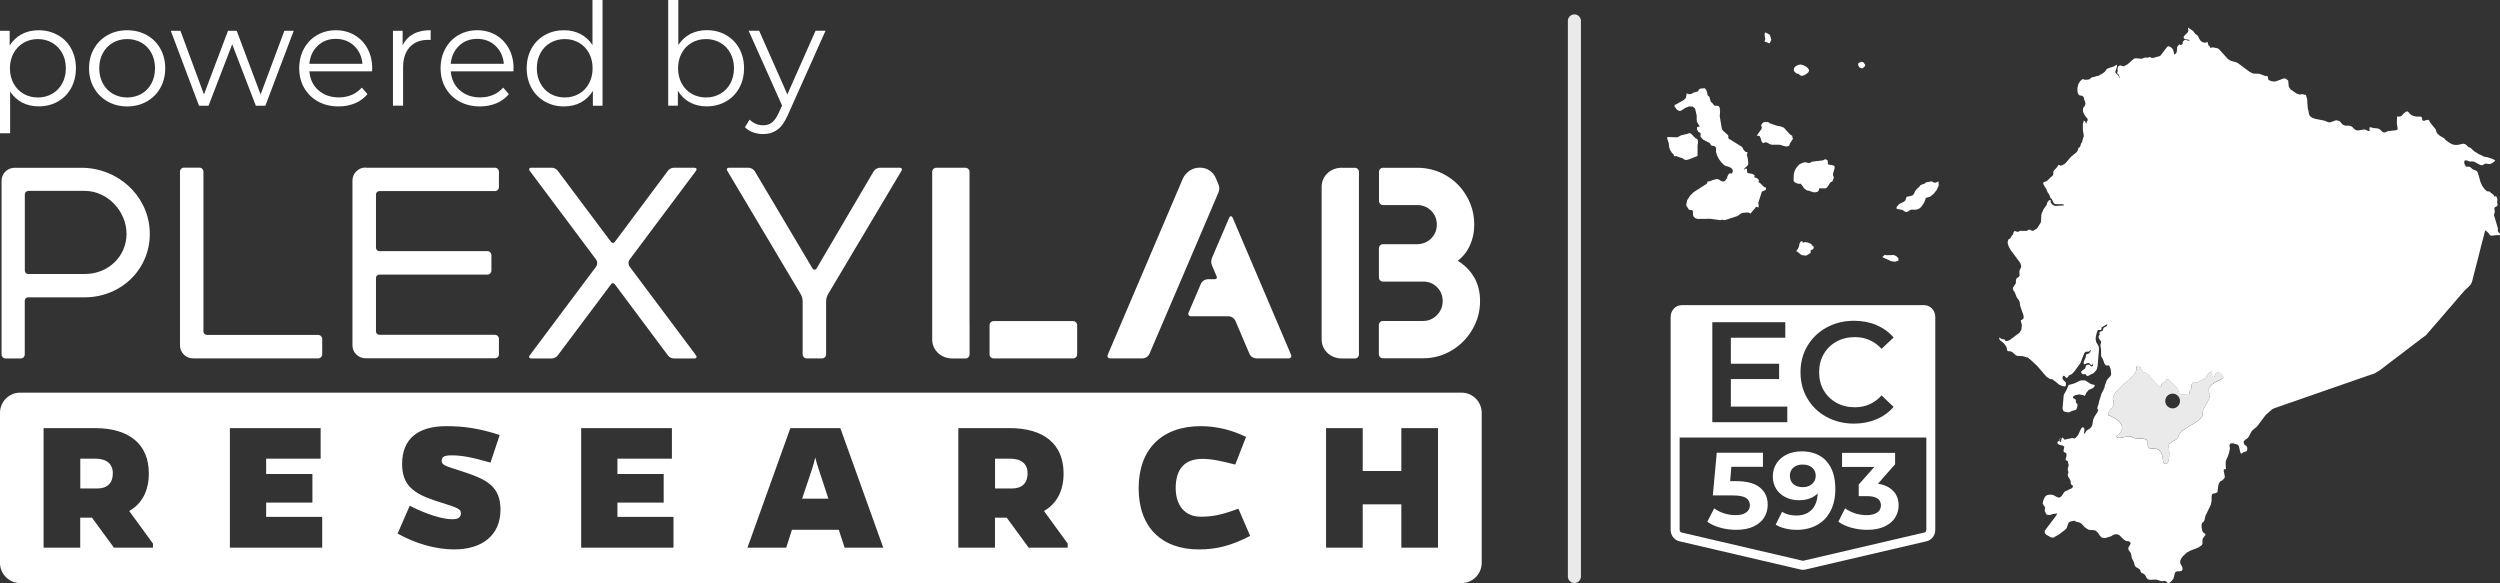 <?xml version="1.0" encoding="UTF-8"?>
<svg id="b" data-name="Capa 2" xmlns="http://www.w3.org/2000/svg" viewBox="0 0 382.67 89.24">
  <rect x="0" y="0" width="382.67" height="89.24" fill="#333333" stroke="none"/>
  <defs>
    <style>
      .d {
        fill: #fff;
      }

      .d, .e {
        stroke-width: 0px;
      }

      .e {
        fill: #eaeaea;
      }

      .f {
        fill: none;
        stroke: #eaeaea;
        stroke-linecap: round;
        stroke-miterlimit: 10;
        stroke-width: 2px;
      }
    </style>
  </defs>
  <g id="c" data-name="Capa 2">
    <g>
      <line class="f" x1="240.99" y1="88.24" x2="240.99" y2="3.2"/>
      <g>
        <g>
          <path class="d" d="m275.98,87.22c-.12,0-.25-.01-.36-.04l-18.57-4.33c-.78-.18-1.33-.91-1.33-1.76v-32.58c0-.99.76-1.8,1.69-1.8h37.13c.93,0,1.69.81,1.69,1.8v32.58c0,.85-.55,1.58-1.33,1.76l-18.56,4.33c-.12.03-.24.04-.36.04Zm-18.57-39.14c-.17,0-.31.19-.31.42v32.58c0,.2.11.38.26.42l18.57,4.33s.07,0,.1,0l18.57-4.33c.15-.03.26-.21.26-.42v-32.58c0-.23-.14-.42-.31-.42h-37.13Z"/>
          <g>
            <path class="d" d="m269.41,74.64c.78.65,1.17,1.52,1.17,2.62,0,.71-.18,1.35-.53,1.93-.35.58-.89,1.04-1.62,1.39-.72.35-1.62.52-2.68.52-.82,0-1.62-.11-2.41-.32-.79-.22-1.46-.52-2.01-.92l1.06-2.05c.44.33.95.59,1.52.77.57.18,1.17.27,1.77.27.67,0,1.2-.13,1.59-.4.39-.27.58-.64.58-1.11s-.2-.87-.6-1.13c-.4-.25-1.1-.38-2.1-.38h-2.97l.6-6.53h7.07v2.15h-4.84l-.18,2.2h.94c1.63,0,2.84.33,3.62.98Z"/>
            <path class="d" d="m279.55,70.58c.92.99,1.38,2.41,1.38,4.27,0,1.31-.25,2.44-.74,3.38-.49.94-1.18,1.65-2.08,2.14-.89.49-1.93.73-3.1.73-.62,0-1.21-.07-1.77-.21-.56-.14-1.04-.33-1.44-.59l.99-1.97c.56.39,1.29.58,2.17.58.98,0,1.76-.29,2.34-.87.57-.58.88-1.42.93-2.51-.7.7-1.66,1.04-2.88,1.04-.74,0-1.41-.15-2.02-.45-.61-.3-1.09-.72-1.44-1.27-.35-.55-.53-1.18-.53-1.9,0-.77.19-1.45.58-2.04.39-.59.91-1.04,1.58-1.35.67-.31,1.41-.47,2.23-.47,1.62,0,2.89.49,3.81,1.48Zm-2.18,3.5c.37-.33.56-.74.56-1.25s-.18-.92-.54-1.24c-.36-.32-.85-.48-1.48-.48-.57,0-1.04.15-1.4.46-.36.31-.54.73-.54,1.26s.18.95.54,1.27c.36.31.84.47,1.43.47s1.06-.16,1.43-.49Z"/>
            <path class="d" d="m289.81,75.16c.54.59.81,1.32.81,2.2,0,.67-.18,1.3-.53,1.86-.35.57-.89,1.02-1.62,1.37-.72.34-1.61.51-2.66.51-.82,0-1.62-.11-2.41-.32-.79-.22-1.46-.52-2.01-.92l1.04-2.05c.44.33.95.59,1.53.77.58.18,1.17.27,1.78.27.67,0,1.2-.13,1.59-.39.39-.26.58-.63.58-1.1,0-.95-.72-1.42-2.17-1.42h-1.23v-1.77l2.39-2.7h-4.94v-2.15h8.12v1.74l-2.62,2.98c1.02.17,1.79.54,2.34,1.13Z"/>
          </g>
          <path class="d" d="m256.41,47.4v19.57h39.14v-19.57h-39.14Zm17.17,17.22h-11.48v-15.3h11.17v2.38h-8.33v3.98h7.39v2.34h-7.39v4.22h8.64v2.38Zm5.57-4.88c.47.82,1.11,1.45,1.95,1.91.83.46,1.77.69,2.82.69,1.62,0,2.98-.6,4.09-1.81l1.84,1.75c-.71.83-1.59,1.46-2.63,1.9-1.04.44-2.19.66-3.44.66-1.54,0-2.94-.34-4.19-1.02-1.25-.68-2.22-1.61-2.93-2.81-.71-1.19-1.06-2.54-1.06-4.04s.36-2.85,1.07-4.04c.71-1.19,1.69-2.13,2.94-2.81,1.25-.68,2.64-1.02,4.19-1.02,1.25,0,2.4.22,3.43.66s1.91,1.07,2.62,1.9l-1.84,1.73c-1.11-1.19-2.47-1.79-4.09-1.79-1.05,0-1.99.23-2.82.69-.83.46-1.48,1.1-1.95,1.91-.47.82-.7,1.74-.7,2.78s.23,1.96.7,2.78Z"/>
        </g>
        <g>
          <polygon class="d" points="274.32 20.9 274.37 20.88 274.44 20.86 273.95 20.54 273.05 19.54 272.5 19.33 272.08 19.27 270.9 18.87 270.57 18.63 270.5 18.72 270.44 18.73 270.32 18.63 269.99 18.7 269.71 18.92 269.57 19.21 269.68 19.51 269.63 19.74 268.9 20.75 269.34 20.82 269.51 21.18 269.63 21.62 269.86 21.92 270.24 21.76 270.57 21.86 270.87 22.05 271.21 22.15 272.41 22.15 273.15 22.37 273.54 22.43 273.85 22.32 273.97 21.97 274.34 21.42 274.46 21.11 274.23 20.97 274.32 20.9"/>
          <polygon class="d" points="270.24 28.67 270.14 28.67 269.99 28.59 269.38 27.99 269.15 27.89 269.26 27.66 269.15 27.46 268.99 27.31 268.79 27.21 268.55 27.18 268.57 26.81 268.22 26.62 267.49 26.48 267.41 26.22 267.4 25.91 267.29 25.76 266.9 26.01 267.05 25.74 267.51 25.34 267.61 25.02 267.54 24.31 267.38 23.66 267.4 23.61 267.45 23.52 267.49 23.42 267.49 23.32 267.21 23.25 267.14 23.21 266.92 22.97 266.82 22.83 266.77 22.68 266.65 22.49 264.89 21.39 264.84 21.34 264.71 21.31 264.6 21.22 264.55 21.03 264.55 20.84 264.53 20.74 264.47 20.66 263.75 20.01 263.56 19.71 263.24 17.81 263.29 17.02 263.25 16.6 263.14 16.29 263.02 16.23 262.85 16.19 262.48 16.18 262.36 16.11 262.11 15.78 262.01 15.71 261.85 15.54 261.65 14.81 261.42 14.64 261.36 14.48 261.3 14.12 261.16 13.73 260.89 13.48 260.71 13.54 260.39 13.53 260.19 13.6 260.06 13.71 259.95 13.88 259.84 14.02 259.27 14.16 258.95 14.34 258.6 14.43 258.18 14.3 258.06 14.98 257.73 15.31 256.57 15.96 256.43 16.01 256.34 16.08 256.3 16.23 256.36 16.36 256.7 16.81 257.05 16.99 257.35 16.93 257.95 16.52 258.54 16.29 259.08 16.31 259.45 16.6 259.59 17.16 259.62 17.33 259.69 17.6 259.71 17.76 259.71 18.34 259.75 18.63 259.88 18.9 260.19 19.33 259.77 19.46 259.75 19.8 259.96 20.18 260.31 20.39 260.29 20.92 260.68 21.36 261.73 21.92 261.88 22.19 261.95 22.26 262.06 22.31 262.28 22.33 262.42 22.37 262.63 22.54 262.68 22.71 262.66 23.21 262.81 23.77 263.14 24.39 263.55 24.93 263.95 25.31 264.16 25.39 264.66 25.55 264.89 25.65 265.11 25.84 265.24 26.06 265.23 26.31 265.03 26.6 264.77 26.5 264.53 26.76 264.37 27.12 264.37 27.31 264.28 27.35 264.11 27.61 264.02 27.71 263.85 27.78 263.66 27.77 263.36 27.66 263.27 27.61 263.2 27.54 263.09 27.47 262.9 27.42 262.7 27.42 262.1 27.58 261.67 27.76 261.39 27.78 261.33 27.86 261.33 27.99 261.25 28.12 259.24 29.42 258.72 29.92 258.25 30.65 258.09 31.42 258.52 32.09 258.71 32.15 258.91 32.15 259.07 32.2 259.13 32.39 259.14 32.79 259.17 32.98 259.24 33.16 259.49 33.4 259.86 33.51 261.79 33.49 263.34 33.7 263.61 33.63 263.99 33.71 265.96 33.06 266.51 32.67 266.84 32.57 267.39 32.53 267.67 32.55 267.97 32.69 268.16 32.42 268.6 31.93 268.79 31.64 269.17 31.76 269.2 31.44 269.14 31.03 269.68 29.34 269.83 29.27 270.23 29.09 270.32 28.99 270.31 28.74 270.24 28.67"/>
          <polygon class="d" points="277.5 37.65 277.42 37.6 277.39 37.55 277.22 37.34 276.8 37.15 276.33 37.05 275.98 37.15 275.83 36.9 275.62 36.99 275.46 37.27 275.34 37.78 275.23 38.03 275.08 38.26 274.93 38.43 275.28 38.64 275.52 38.86 275.76 39.04 276.39 39.13 276.5 39.11 277.07 38.77 277.16 38.66 277.18 38.58 277.15 38.38 277.16 38.3 277.24 38.26 277.47 38.19 277.52 38.13 277.54 38.08 277.58 38.03 277.62 37.96 277.63 37.85 277.59 37.72 277.5 37.65"/>
          <polygon class="d" points="258.48 24.41 259.67 23.94 259.84 23.85 259.84 22.37 259.91 21.74 259.86 21.37 259.65 21.21 259.49 21.12 258.9 20.52 258.7 20.39 258.58 20.37 258.18 20.52 257.38 20.69 256.74 21.02 255.23 20.97 255.19 21.19 255.41 21.84 255.52 22.63 255.66 23 255.89 23.36 256.18 23.66 256.23 23.73 256.21 23.8 256.22 23.85 256.3 23.91 256.38 23.92 256.57 23.89 256.64 23.91 257.16 24.11 257.48 24.19 257.84 24.43 258.01 24.48 258.18 24.48 258.48 24.41"/>
          <polygon class="d" points="270.86 6.65 271.13 6.11 270.91 5.33 270.21 4.95 270.09 5.25 270.21 5.98 270.09 6.35 270.86 6.65"/>
          <polygon class="d" points="274.77 11.06 274.94 11.21 275.1 11.27 275.32 11.31 275.55 11.54 275.76 11.61 276.11 11.54 276.5 11.32 276.81 11.05 276.92 10.8 276.76 10.45 276.43 10.18 276.02 9.98 275.62 9.87 275.26 9.94 274.88 10.12 274.61 10.41 274.57 10.8 274.63 10.9 274.77 11.06"/>
          <polygon class="d" points="290.22 39.17 289.76 39.01 289.55 39.05 288.75 39.06 288.48 39.01 288.12 39.36 289.51 39.99 290.08 40.06 290.6 39.9 290.57 39.52 290.22 39.17"/>
          <polygon class="d" points="296.5 27.87 296.28 27.95 296.05 27.97 295.84 27.83 295.64 27.75 295.1 27.88 294.84 27.89 294.65 28.08 294.04 28.3 293.9 28.42 293.81 28.56 293.35 28.98 293.19 29.18 292.93 29.72 292.73 29.92 292.02 30.1 291.84 30.11 291.65 30.69 291.42 30.88 290.75 31.2 290.6 31.34 290.39 31.59 290.28 31.78 290.31 31.94 290.45 32.01 291.07 32.09 291.24 32.17 291.6 32.4 291.78 32.46 292.01 32.4 292.37 32.15 292.55 32.09 293.14 32.1 293.4 32.07 293.66 31.99 293.92 31.82 294.15 31.58 294.49 31.06 294.71 30.55 294.73 30.4 294.82 30.28 295.43 30.11 295.94 29.71 296.44 29.09 296.76 28.4 296.72 27.76 296.5 27.87"/>
          <polygon class="d" points="280.44 25.29 280.11 25.22 279.93 25.2 279.79 25.13 279.79 24.97 279.79 24.78 279.76 24.61 279.69 24.53 279.59 24.45 279.49 24.4 279.4 24.36 279.02 24.55 277.39 24.74 277.28 24.78 277.09 24.91 276.92 24.96 276.8 24.94 276.4 24.85 276.22 24.84 276.01 24.89 275.55 25.09 275.39 25.2 275.11 25.49 274.86 25.84 274.67 26.26 274.57 26.71 274.54 27.54 274.57 27.76 274.76 27.93 275.06 28.07 275.37 28.14 275.62 28.12 275.78 28.29 276.15 28.82 276.27 28.94 276.37 28.97 276.45 29.06 276.57 29.14 276.93 29.21 277.52 29.42 277.84 29.44 278.14 29.38 278.37 29.22 278.46 28.87 278.54 28.82 279.39 28.84 279.47 28.81 279.63 28.71 279.84 28.45 280.02 28.14 280.23 27.87 280.51 27.76 280.51 27.67 280.66 27.3 280.7 27.25 280.67 27.05 280.58 26.81 280.57 26.6 280.79 25.88 280.83 25.48 280.64 25.31 280.44 25.29"/>
          <polygon class="d" points="284.89 9.45 284.43 9.69 284.43 9.99 284.62 10.32 285.03 10.48 285.39 10.22 285.52 9.95 285.24 9.55 284.89 9.45"/>
        </g>
        <path class="e" d="m339.74,57c-.37-.16-.72.27-.74.61-.18.24-.46-.12-.44-.33.29-1.01-.92.12-.9.53-.58.18-1.09.84-1.7.73-.58-.08-.5.51-.48.87-.67.67-.12.98-.49.9-.43-.04-1.17.24-1.44-.21-.11-.8-1-1.29-1.47-1.9-.55-.4-.4.04-.74.28-.68.17-.26.45-.65.68-.99-.34-1.52-2.13-2.59-2.18-.35-.46-.4-1.07-1.16-.96.9,1.49-3.91,3.52-3.49,5.23.49,1.1-.76,1.34-.77,2.26,1.51.54,3.23,1.88,1.3,3.2.02.79,1.7-.17,2.26.11.72.62,2.08-.09,2.5.75-.16,2.49,2.12-.6,2.38,3.15.99,1.26,1.08-1.77.8-2.27-.18-.96,1.67-.96,1.53-1.78.76-1.34,2.88-1.75,3.72-3.06-.32-1.36,1.83-2.67.83-3.79.3-1.83,3.66-1.57,1.75-2.84Zm-7.18,5.51c-.63,0-1.13-.51-1.13-1.13s.51-1.13,1.13-1.13,1.13.51,1.13,1.13-.51,1.13-1.13,1.13Z"/>
        <g>
          <polygon class="d" points="317.68 60.48 318 60.41 318.25 60.38 318.84 60.47 319 60.54 319.05 60.59 319.09 60.59 319.2 60.47 319.3 60.27 319.38 60.07 319.43 60 319.62 59.82 319.66 59.71 320.32 59.42 320.47 59.3 320.54 59.21 320.59 59.13 320.63 59.04 320.66 58.93 320.08 58.8 319.17 58.23 318.57 58.22 318.29 58.31 317.56 58.67 316.75 58.9 316.57 59.04 316.38 59.57 315.93 60.38 315.88 60.58 315.71 62.53 315.84 62.91 316.02 63.01 316.34 63.09 316.66 63.11 316.88 63.05 317.15 62.89 317.66 62.77 317.84 62.64 317.91 62.44 317.99 62.14 318 61.86 317.88 61.74 317.78 61.67 317.75 61.51 317.76 61.33 317.74 61.2 317.65 61.12 317.36 60.95 317.29 60.84 317.39 60.63 317.68 60.48"/>
          <path class="d" d="m382.58,35.67l-.13-.11-.1-.15-.02-.12.02-.23v-.11l-.59-1.99v-.17l.09-.23.02-.14v-.13s-.06-.24-.06-.24v-.14s.04-.15.04-.15l.15-.1.16-.08.11-.12.03-.12v-.1s-.05-.1-.05-.1l-.02-.11.04-.52-.05-.24-.14-.23-.06-.02-.12.06h-.06s-.06-.07-.06-.07l-.06-.15-.06-.06-.52-.39-.05-.08-.08-.04-.16.02-.14-.03-.15-.1-.24-.22-.38-.52-.25-.56-.42-1.49-.15-.19-.22-.13-.28-.1-.16-.08-.28-.26-.16-.1-.13-.02-.28.02-.12-.02-.12-.14-.13-.26-.06-.29.07-.23.2-.06.24.06.24.1.2.04.24-.02h.18l.18.05.93.5.35.03.35-.23.11-.02.45.06h.21s.18-.06.18-.06l.17-.09.3-.21.16-.2-.25-.14-.84-.31-.74-.14-.26-.19-.32-.11-.77-.47-.62-.56-.23-.08-.14-.08-.17-.19-.21-.18-.27-.09-.25.03-.57.13-.31.03-.3-.02-.25-.06-.22-.09-.37-.21-.53-.39-.11-.19-.8-.49-.33-.3-.14-.22-.05-.25-.07-.17-.89-1.12-.06-.15-.13-.19-.3.03-.34.11h-.24s-.07-.09-.07-.09l-.07-.35-.08-.14-.11-.05h-.15s-.29,0-.29,0l-.33-.02-.28-.06-.27-.11-.26-.17-.36-.39-.14-.05-.15.04-.24.18-.07.04-.07.06-.33.39-.13.04-.14.03-.29.02-.12-.02v.08l-.03.99.14.88-.24.15-1.31.15-.34.18-.19.02-.25-.09-.35-.33-.21-.14-.19-.06-.64-.06-.46-.13-.16.06.03.52h-.2s-.47-.21-.47-.21l-.16-.02-.92.14h-.2s-.19-.07-.19-.07l-.23-.17-.28-.29-.14-.09-.22-.08-.17-.02h-.53s-.39-.15-.39-.15l-.51-.56-.46-.12-.23.05-.67.25-.29.02-.21-.07-.19-.09-.25-.1-1.41-.28-.47-.17-.36-.27-.14-.33-.06-.4-.12-.44-.09-1.39-.18-.64-.55-.14-.45.06-.48-.18-.87-.6-.28-.42-.09-.94-.39-.31h-.33l-1.06.39-.26.06h-.27l-.29-.06-.31-.12-.14-.12-.03-.14v-.15s-.04-.13-.04-.13l-.13-.14h-.06s-.07.02-.07.02h-.14l-.9-.34-.94-.03-.56-.27-1.73-1.3-.27-.14-.79-.22-.26-.12-.31-.23-1.25-1.38-.24-.19-.73-.16-.2.02-.18.11-.08-.21-.27-.29-.05-.14-.02-.26-.13-.03-.19.06-.21.03-.31-.1-.26-.2-.2-.27-.13-.29-.13-.22-.4-.31-.28-.39-.77-.53-.03.14.05.19v.19s-.07.18-.07.18l-.49.49-.12.15-.05.17.1.18.21.09.28.03.23.05.1.2-.56-.19-.23.03-.22.24-.05.14v.11s0,.09,0,.09l-.12.11-.14.07h-.11l-.08-.05-.04-.11-.14.2-.12.12-.08.16-.05.58-.05.24-.14.19-.25.14-.03-.37-.09-.32-.16-.27-.26-.22-.32-.11-.19.11-1.01,1.32-.24.13-.34.07-.38.13-.38.05-.31-.16-.16.07-.17.03h-.36s-.13.02-.13.02l-.3.12-.11.03-.93-.07-.29.07-.9.82-.63.35-.57-.16-.24.14-.11.19-.03.25.02.33-.02.07-.06.12v.08l.05.09.18.14.22.6-.1-.11-.18-.36-.15-.14-.14-.1-.11-.12-.06-.19.27-.82v-.12s-.08-.14-.08-.14l-.35.24-.79.26-.32.14-.09.1-.17.25-.09.1-.41.31-.09.06-.17.04-.25.19-.42.07-.33.13-.19.02-.18.06-.26.24-.2.06-.43.04-.19-.02-.23-.11-.39.31-.29.47-.14.56v.57l.05.2.07.2.12.16.17.06.24.03.19.1.12.16.09.38.1.23.07.27-.03.27-.11.21-.12.13-.09.15-.04.29.04.27.09.26.32.52.18.18.08.11.03.17-.03.11-.14.26v.17h-.11l-.06-.2-.05-.09-.07-.07-.14-.07-.03.05v.12l-.12.35.02,1,.1.56.03.32-.23.69v.15s-.07.1-.07.1l-.06.08-.05.08-.11.39-.07.14-.08.08-.09.02-.06.06-.03.16-.1.27-.22.28-.82.67-.78.92-.2.16-.3.18-.32.07-.26-.14-.31.46-.39.4-.07.11-.04.14v.29s-.05.18-.05.18l-.09.12-.25.2-.43.44-.26.2-.26.08-.22.12.05.28.44.73.21.49.23.33.12.31.02.12.04.06.25.25.21.48.16.18.31.07h.95s.19.09.19.09v.09l-1.14.08-.34-.03-.21-.1-.16-.16-.16-.25-.03-.14.03-.11-.02-.08-.16-.03-.11.06-.12.13-.1.14-.04.09-.06.28-.48.68-.32.72-.04.22-.04.88-.05.26-.53.84-.15.15-.14.04-.26.19-.15.04-.15-.03-.2-.13-.14-.03-.14.02-.09.06-.07.06-.07.04-.16.02-.88-.02-.13.02-.14.12-.14.02-.16-.03-.12-.06-.11-.04-.15.06-.07.12-.09.34-.06.07-.07.07-.11.14-.1.17-.04.12-.06.05-.23.13-.07.06-.09.48.17.57.29.53,1.48,1.98.15.48-.03.19-.18.36-.06.18-.02.18.03.37v.18s-.12.18-.12.18l-.12.1-.12.07-.11.1-.06.14-.03.17v.38s-.06.12-.06.12l-.35.52-.05.14.02.19.06.17.19.23.3.77.16.25.12.14.12.21.08.24.08.56.49,1.4.03.33-.07.23-.28.15-.1.09.02.12.04.1.11.48-.07.69-.29.47-1.47,1.1-.31.14-.29.05-.07-.04-.14-.19-.06-.05h-.16s-.34-.09-.34-.09l-.04-.03-.03-.06-.05-.05-.11-.03-.05.05.03.13.06.14.06.09.49.39.18.19.22.31.11.2.08.45.1.12.16.02h.21l.29.11.56.49.25.11.78.04.36.08.35.15v-.09l.45.35,1.1,1.02,1.41,1.64.51.32.12.04.24.03.08.02.08.06.17.17.19.11.56.48.56.22.31.04.13-.12.02-.28v-.15s-.06-.11-.06-.11l-.36-.37-.05-.03-.05-.27.05-.22.13-.1.19.09.06.09.05.08.07.06h.13l.12-.07.1-.12.1-.18.43-.19.41-.44.91-1.26.57-1.47.12-.16.15-.11h.12s.27,0,.27,0l.11-.04.14-.14.07-.04.12-.03-.27.43-.09.1-.15.06-.15.02-.12.07-.05.16-.05.32-.25.56-.06.29.07.19.19-.06.27-.13.29-.03.31.3.18.06.06-.28.08.14v.13s-.05.11-.05.11l-.13.08-.14-.02-.1-.1-.08-.11-.08-.05-.36.04-.14.12-.05.19-.12.27-.4.27-.18.21.07.22.17.13.1.03.28-.03.11.03.08.18.13.07.19-.03.46-.27.21-.06.13-.09.37-.4.09-.14.14-.53.21-2.57-.03-.4-.4-.7-.08-.38.02-.39.11-.52.11-.32.02-.11.1-.11.44-.03.09-.04v-.23s.04-.12.04-.12l.09-.06.78-.44-.09.29-.22.14-.22.1-.09.14-.07.31-.17.1-.21.06-.2.22.11.16-.03.12-.09.11-.07.14v.15s.03.09.03.09l.04.07.02.09.04.03.17.23.03.05.06.08-.02.18-.08.29v.17l.09.61v.78s.01.19.01.19l.08.16.16.26.26.71.16.24.11.06h.15s.29,0,.29,0l.04.07.19.46.08.6v.31s-.13.23-.13.23l-.39.4-.15.22-.28.77-.05.31-.14.28-.02.09-.28.5-.42,1.34-.03.23-.17.51-.05.31.14.22-.11.27-.45.71-.22.48-.07.51-.06.3-.13.28-.2.23-.42.26-.12.1-.11.14-.08.14-.09.13-.14.08.09-.63-.06-.32-.3-.06-.14.19-.5,1.04-.06.06-.31.36-.13.05h-.09s-.11-.03-.11-.03l-.17-.02-.96.19-.18.07-.36-.36-.14.19-.07.42-.16.12-.08-.27.05-.09.13-.37-.13.19-.06.19-.08.16-.18.11-.04.14.02.1.02.1.08.04.22.11.51.13.19.14-.03.23-.08.28.03.28.08.07.22.09.09.1.03.12v.13l-.03.25-.1.35v.11l.08.1.13.04.12.05.03.13v.14s.08.25.08.25l.02.15-.03.14-.08.25-.02.12v.24s.09.25.09.25v.13s-.03.1-.03.1l-.05.1-.02.09.05.27.27.43.12.27.02.12v.24l.03.11.12.14.12.07.07.08v.14l-.21.23-1.03.47-.19.23-.19.31-.22.27-.28.14-.25-.06-.56-.3-.27-.08-.28-.02-.27.02-.24.07-.2.14-.15.22-.15.31-.11.34-.03.25.07.16.22.31.07.17v.12s-.05.25-.05.25v.12l.28.59.46.05.58-.17.61-.07-.15.29-1.75,2.32-.05.23.11.27.18.16.6.34.23.07h.34s.13-.13.13-.13l.54-.29,1.02-.77.21-.23.09-.21.14-.47.11-.19.11-.09.14-.06.15-.05.54-.08h.03s.09.13.09.13l.22.07.28.05.22.08.24.2.43.47.27.19.36.2.35.04h.34l.35.09.34.31.27.42.33.34.5.07.89-.27.46-.27.48-.06.37.17.67.66.1.05.19.14.08.04h.32l.27.15.07.13-.03.19-.31.54v.28s.38.56.38.56l.16.78.34.65.04.27.1.28.22.19.28.15.23.17.07.11.08.27.08.11.12.08.26.1.11.08.18.25.14.28.18.22.31.08.94-.03.23.04.44.16.23.05h.14l.21-.06h.14s.14.09.14.09l.14.1.24.24.39-.32.34-.36.1-.28.15-.64.14-.22.27-.07h.34s.32-.07.32-.07l.13-.27-.06-.31-.31-.59v-.36s.15-.36.15-.36l.25-.34.6-.56.55-.3,1.22-.48.51-.34.12-.21v-.26s0-.26,0-.26l.03-.24.19-.31.21-.25.03-.21-.31-.19-.16-.25-.11-.49-.02-.5.11-.28.25-.2.11-.26.12-.58.82-1.68.13-.58v-.79s.06-.22.06-.22l.14-.14.14-.04h.16s.17-.07.17-.07l.18-.1.06-.05v-.1l.13-.97.1-.25.14-.26.08-.06.16-.08.11-.06.32-.31.08-.26-.17-.86v-.23s.07-.02.07-.02l.17-.03.1-.07v-.13s-.04-.28-.04-.28v-.48s.02-.26.02-.26l.09-.26.24-.53.19-.6.1-.56v-.14s-.07-.27-.07-.27v-.08s.14-.25.14-.25l.22-.06.28.03.57.16.17.14.09.19.19.85.13.23.18-.08.21-.17.23-.05.21-.08.12-.27-.03-.36-.16-.2-.21-.14-.15-.24v-.29l.15-.18.48-.36.17-.23.4-.78.19-.2.64-.53,1.35-1.79.97-.85.25-.13.88-.31,1.67-.58,1.67-.58,1.66-.58,1.67-.58,1.67-.58,1.67-.58,1.67-.58,1.67-.58,1.22-.42.79-.48.75-.57.79-.61.79-.6.8-.6.79-.61.79-.6.8-.61.79-.6.79-.59.66-.77.66-.77.67-.76.66-.77.66-.77.66-.76.67-.78.66-.77.53-.61.72-.68.32-.37.18-.46.19-.77.4-1.55.4-1.56.39-1.56.41-1.55.16-.65.09-.11.37.34.19.21.07.14.13.11h.31s.57-.07.57-.07h.74v-.09l-.09-.13Zm-44.59,24.17c1,1.12-1.15,2.43-.83,3.79-.84,1.31-2.95,1.72-3.72,3.06.14.81-1.7.82-1.53,1.78.28.5.19,3.52-.8,2.27-.26-3.75-2.53-.66-2.38-3.15-.41-.83-1.77-.13-2.5-.75-.56-.29-2.25.68-2.26-.11,1.93-1.32.21-2.66-1.3-3.2.01-.92,1.26-1.16.77-2.26-.42-1.71,4.39-3.74,3.49-5.23.76-.11.81.5,1.16.96,1.07.05,1.59,1.84,2.59,2.18.38-.23-.03-.52.65-.68.34-.24.19-.68.74-.28.47.61,1.36,1.1,1.47,1.9.27.45,1.02.17,1.44.21.37.08-.17-.22.49-.9-.03-.36-.1-.95.48-.87.61.11,1.12-.55,1.7-.73-.02-.41,1.19-1.54.9-.53-.03.21.26.57.44.33.02-.35.37-.77.74-.61,1.91,1.27-1.45,1-1.75,2.84Z"/>
        </g>
      </g>
      <g>
        <path class="d" d="m8.83,5.35c.87.49,1.56,1.17,2.05,2.06.49.89.74,1.9.74,3.03s-.25,2.17-.74,3.05c-.49.89-1.17,1.57-2.04,2.06-.86.49-1.84.73-2.93.73-.93,0-1.77-.19-2.52-.58-.75-.39-1.36-.95-1.84-1.69v6.39H0V4.71h1.48v2.27c.46-.76,1.08-1.34,1.84-1.74.76-.41,1.62-.61,2.58-.61,1.08,0,2.05.24,2.92.73Zm-.85,9.01c.65-.37,1.17-.9,1.54-1.58.37-.68.56-1.46.56-2.33s-.19-1.65-.56-2.32c-.37-.68-.88-1.2-1.54-1.58-.65-.38-1.38-.57-2.18-.57s-1.55.19-2.19.57-1.16.9-1.53,1.58-.56,1.45-.56,2.32.19,1.65.56,2.33c.37.68.88,1.21,1.53,1.58.65.37,1.38.56,2.19.56s1.53-.19,2.18-.56Z"/>
        <path class="d" d="m16.48,15.54c-.89-.5-1.58-1.2-2.09-2.08-.51-.89-.76-1.89-.76-3.01s.25-2.12.76-3.01,1.21-1.58,2.09-2.07c.89-.49,1.88-.74,2.99-.74s2.1.25,2.99.74c.89.49,1.58,1.19,2.08,2.07.5.89.75,1.89.75,3.01s-.25,2.12-.75,3.01c-.5.89-1.2,1.58-2.08,2.08-.89.5-1.88.75-2.99.75s-2.1-.25-2.99-.75Zm5.18-1.18c.65-.37,1.15-.9,1.52-1.58.36-.68.55-1.46.55-2.33s-.18-1.65-.55-2.33c-.36-.68-.87-1.21-1.52-1.58-.65-.37-1.38-.56-2.19-.56s-1.54.19-2.19.56c-.65.37-1.16.9-1.53,1.58-.37.68-.56,1.46-.56,2.33s.19,1.65.56,2.33c.37.68.88,1.21,1.53,1.58.65.37,1.38.56,2.19.56s1.54-.19,2.19-.56Z"/>
        <path class="d" d="m44.96,4.71l-4.34,11.47h-1.46l-3.62-9.4-3.62,9.4h-1.46l-4.32-11.47h1.48l3.6,9.75,3.68-9.75h1.33l3.66,9.75,3.64-9.75h1.42Z"/>
        <path class="d" d="m56.95,10.92h-9.59c.09,1.19.55,2.16,1.37,2.89.83.73,1.88,1.1,3.14,1.1.71,0,1.37-.13,1.96-.38.6-.25,1.11-.63,1.55-1.12l.87,1c-.51.61-1.14,1.08-1.91,1.4s-1.6.48-2.52.48c-1.18,0-2.22-.25-3.13-.75-.91-.5-1.62-1.2-2.13-2.08-.51-.89-.76-1.89-.76-3.01s.24-2.12.73-3.01c.49-.89,1.16-1.58,2.01-2.07.85-.49,1.81-.74,2.87-.74s2.01.25,2.86.74c.84.49,1.5,1.18,1.98,2.06.48.88.72,1.89.72,3.02l-.02.48Zm-8.32-3.91c-.75.71-1.17,1.62-1.28,2.76h8.13c-.1-1.13-.53-2.05-1.28-2.76-.75-.7-1.68-1.06-2.8-1.06s-2.03.35-2.78,1.06Z"/>
        <path class="d" d="m63.25,5.21c.72-.39,1.61-.59,2.67-.59v1.5l-.37-.02c-1.21,0-2.15.37-2.83,1.11s-1.02,1.78-1.02,3.12v5.84h-1.55V4.71h1.48v2.25c.36-.77.9-1.35,1.62-1.74Z"/>
        <path class="d" d="m78.59,10.92h-9.59c.09,1.19.55,2.16,1.37,2.89.83.73,1.88,1.1,3.14,1.1.71,0,1.37-.13,1.96-.38.6-.25,1.11-.63,1.55-1.12l.87,1c-.51.61-1.14,1.08-1.91,1.4s-1.6.48-2.52.48c-1.18,0-2.22-.25-3.13-.75-.91-.5-1.62-1.2-2.13-2.08-.51-.89-.76-1.89-.76-3.01s.24-2.12.73-3.01,1.16-1.58,2.01-2.07c.85-.49,1.81-.74,2.87-.74s2.01.25,2.86.74c.84.49,1.5,1.18,1.98,2.06.48.88.72,1.89.72,3.02l-.02.48Zm-8.32-3.91c-.75.71-1.17,1.62-1.28,2.76h8.13c-.1-1.13-.53-2.05-1.28-2.76-.75-.7-1.68-1.06-2.8-1.06s-2.03.35-2.78,1.06Z"/>
        <path class="d" d="m92.23,0v16.18h-1.48v-2.27c-.47.77-1.08,1.36-1.84,1.77-.76.41-1.62.61-2.58.61-1.08,0-2.05-.25-2.92-.74-.87-.49-1.56-1.18-2.05-2.07-.49-.89-.74-1.9-.74-3.03s.25-2.14.74-3.03c.49-.89,1.18-1.57,2.05-2.06.87-.49,1.85-.73,2.92-.73.93,0,1.77.19,2.52.58.75.39,1.36.95,1.84,1.69V0h1.55Zm-3.61,14.36c.65-.37,1.16-.9,1.53-1.58.37-.68.56-1.46.56-2.33s-.19-1.65-.56-2.33c-.37-.68-.88-1.21-1.53-1.58-.65-.37-1.37-.56-2.17-.56s-1.54.19-2.19.56c-.65.37-1.16.9-1.53,1.58-.37.68-.56,1.46-.56,2.33s.19,1.65.56,2.33c.37.68.88,1.21,1.53,1.58.65.37,1.38.56,2.19.56s1.52-.19,2.17-.56Z"/>
        <path class="d" d="m111.1,5.35c.87.49,1.56,1.17,2.05,2.06.49.89.74,1.9.74,3.03s-.25,2.14-.74,3.03c-.49.89-1.18,1.58-2.05,2.07-.87.49-1.85.74-2.92.74-.96,0-1.82-.2-2.58-.61-.76-.41-1.38-1-1.84-1.77v2.27h-1.48V0h1.55v6.89c.48-.74,1.09-1.3,1.84-1.69.75-.39,1.59-.58,2.52-.58,1.08,0,2.05.24,2.92.73Zm-.85,9.01c.65-.37,1.17-.9,1.54-1.58.37-.68.56-1.46.56-2.33s-.19-1.65-.56-2.33c-.37-.68-.88-1.21-1.54-1.58-.65-.37-1.38-.56-2.18-.56s-1.55.19-2.19.56c-.65.37-1.16.9-1.53,1.58-.37.68-.56,1.46-.56,2.33s.19,1.65.56,2.33c.37.68.88,1.21,1.53,1.58.65.37,1.38.56,2.19.56s1.53-.19,2.18-.56Z"/>
        <path class="d" d="m126.36,4.71l-5.74,12.84c-.47,1.08-1,1.84-1.61,2.29-.61.45-1.35.68-2.2.68-.55,0-1.07-.09-1.55-.26-.48-.17-.89-.44-1.24-.79l.72-1.16c.58.58,1.28.87,2.09.87.52,0,.97-.15,1.34-.44.37-.29.72-.79,1.04-1.48l.5-1.11-5.12-11.45h1.61l4.32,9.75,4.32-9.75h1.53Z"/>
        <g>
          <g>
            <path class="d" d="m151.47,49.77v4.47c0,.35.28.62.62.62h12.17c.35,0,.62-.28.62-.62v-4.47c0-.35-.28-.62-.62-.62h-12.17c-.35,0-.62.28-.62.62Zm-3.07-.62v-22.85c0-.35-.28-.62-.62-.62h-4.47c-.35,0-.62.28-.62.62v25.65c0,.74.25,1.4.77,1.96.59.64,1.46.96,2.33.96h2c.35,0,.62-.28.62-.62v-5.1h0Z"/>
            <path class="d" d="m188.13,33.37l-2.6,6.07c-.17.39-.17.83,0,1.23l.7,1.64c.1.24-.03.43-.29.43h-1.02c-.49,0-.93.29-1.12.74l-1.86,4.35c-.14.32.04.58.38.58h5.68c.49,0,.93.29,1.12.74l2.11,4.97c.19.45.63.74,1.12.74h4.88c.35,0,.52-.26.38-.58l-8.91-20.91c-.16-.37-.42-.37-.57,0Zm-2-6.04c-.2-.51-.53-.92-.97-1.22-.44-.3-.94-.45-1.48-.45-.57,0-1.09.14-1.56.45-.47.3-.82.71-1.06,1.22l-11.49,26.95c-.14.32.04.58.38.58h4.89c.49,0,.93-.29,1.12-.74l2.45-5.72,2.43-5.67,2.8-6.55,2.87-6.73c.17-.39.17-.83,0-1.22l-.38-.9Z"/>
            <path class="d" d="m205.45,25.67c-.88,0-1.76.31-2.36.95-.53.56-.79,1.22-.79,1.97v23.36c0,.75.26,1.41.79,1.97.59.63,1.45.95,2.31.95h1.99c.35,0,.62-.28.62-.62v-27.95c0-.35-.28-.62-.62-.62h-1.93Zm20.21,16.81c-.61-1.06-1.45-1.9-2.53-2.56.82-.63,1.45-1.42,1.87-2.37.44-.95.66-2,.66-3.16,0-1.58-.39-3.04-1.17-4.37-.77-1.35-1.84-2.4-3.17-3.18-1.34-.77-2.8-1.16-4.38-1.16h-5.24c-.35,0-.62.28-.62.62v4.47c0,.35.28.62.62.62h5.24c.84,0,1.55.29,2.13.87.58.57.86,1.28.86,2.13s-.31,1.58-.94,2.18c-.56.54-1.33.81-2.11.81h-5.19c-.35,0-.62.28-.62.62v4.48c0,.35.28.62.62.62h6.15c.84,0,1.55.28,2.13.86.57.58.86,1.29.86,2.13s-.3,1.55-.89,2.15c-.59.59-1.29.89-2.11.89h-6.15c-.35,0-.62.28-.62.62v4.47c0,.35.28.62.62.62h6.15c1.58,0,3.03-.4,4.36-1.19,1.33-.79,2.39-1.85,3.17-3.2.8-1.34,1.19-2.8,1.19-4.37,0-1.37-.3-2.58-.9-3.63Z"/>
          </g>
          <g>
            <path class="d" d="m31.67,51.27h17.03c.35,0,.62.28.62.62v2.35c0,.35-.28.62-.62.62h-19.1c-.59,0-1.08-.2-1.46-.58s-.59-.87-.59-1.43v-26.57c0-.35.28-.62.62-.62h2.35c.35,0,.62.28.62.62v24.46c0,.29.23.52.52.52Z"/>
            <path class="d" d="m106.52,26.17l-10.16,13.58c-.21.29-.21.75,0,1.04l10.16,13.58c.21.27.09.5-.25.5h-3.08c-.38,0-.74-.18-.97-.49l-8.12-10.88c-.15-.2-.4-.21-.56,0l-8.15,10.88c-.23.31-.59.49-.97.49h-3.07c-.34,0-.46-.22-.25-.5l10.16-13.58c.21-.29.21-.75,0-1.04l-10.16-13.58c-.21-.27-.09-.5.25-.5h3.07c.38,0,.74.18.97.49l8.15,10.88c.15.2.4.2.56,0l8.12-10.88c.23-.31.59-.49.97-.49h3.08c.34,0,.46.22.25.5Z"/>
            <path class="d" d="m56,25.67h19.75c.35,0,.62.28.62.62v2.34c0,.35-.28.62-.62.62h-17.68c-.29,0-.52.23-.52.52v8.15c0,.29.23.52.52.52h16.53c.35,0,.62.28.62.62v2.35c0,.35-.28.62-.62.62h-16.53c-.29,0-.52.23-.52.52v8.18c0,.29.23.52.52.52h17.68c.35,0,.62.28.62.62v2.35c0,.35-.28.62-.62.62h-19.75c-.58,0-1.07-.2-1.46-.58-.4-.38-.59-.86-.59-1.43v-25.18c0-.56.2-1.04.59-1.42.39-.39.88-.59,1.46-.59Z"/>
            <path class="d" d="m137.99,26.14l-11.22,18.85c-.21.35-.32.75-.32,1.15v8.1c0,.35-.28.62-.62.62h-2.35c-.35,0-.62-.28-.62-.62v-8.1c0-.41-.11-.81-.32-1.15l-11.22-18.85c-.15-.26-.03-.47.27-.47h2.93c.43,0,.83.23,1.04.59l8.82,14.85c.13.23.46.23.6,0l8.72-14.84c.22-.37.62-.6,1.05-.6h2.97c.3,0,.42.21.27.47Z"/>
            <path class="d" d="m3.17,54.87H.86c-.35,0-.62-.28-.62-.62v-26.58c0-1.12.89-1.99,2.03-1.99h10.18c5.54,0,10.13,4.17,10.46,9.5h0c.17,2.71-.75,5.27-2.57,7.21-1.86,1.98-4.54,3.12-7.34,3.12H4.31c-.29,0-.52.23-.52.52v8.22c0,.35-.28.62-.62.62Zm1.15-25.64c-.29,0-.52.23-.52.52v11.67c0,.29.23.52.52.52h8.67c3.58,0,6.38-2.7,6.38-6.15s-2.92-6.57-6.38-6.57H4.31Z"/>
          </g>
        </g>
        <g>
          <path class="d" d="m154.62,70.21h-2.31v4.56h2.61c1.53,0,2.37-.84,2.37-2.31s-.96-2.25-2.67-2.25Z"/>
          <path class="d" d="m14.6,70.21h-2.31v4.56h2.61c1.53,0,2.37-.84,2.37-2.31s-.96-2.25-2.67-2.25Z"/>
          <path class="d" d="m124.79,70.03c-.12.54-.3,1.17-.54,1.92l-1.47,4.38h4.02l-1.44-4.38c-.27-.75-.42-1.38-.57-1.92Z"/>
          <path class="d" d="m223.71,60.1H3.09c-1.7,0-3.09,1.38-3.09,3.09v22.97c0,1.7,1.38,3.09,3.09,3.09h220.62c1.7,0,3.09-1.38,3.09-3.09v-22.97c0-1.7-1.38-3.09-3.09-3.09ZM23.41,83.83h-5.97l-3.36-4.59h-1.8v4.59h-5.61v-18.3h7.86c5.28,0,8.25,2.49,8.25,6.93,0,2.73-1.08,4.65-3,5.76l3.63,4.98v.63Zm25.91,0h-14.13v-18.3h13.89v4.68h-8.34v2.34h7.08v4.38h-7.08v2.19h8.58v4.71Zm20.18.27c-2.76,0-5.94-.9-8.64-2.43l1.86-4.26c2.67,1.38,5.07,2.07,6.51,2.07.99,0,1.32-.36,1.32-.93,0-.78-.93-.93-3.96-1.92-3.42-1.14-5.04-2.46-5.04-5.61,0-3.96,2.55-5.79,6.78-5.79,2.79,0,5.07.36,8.16,1.35l-1.41,4.23c-2.85-.84-4.62-1.14-6.06-1.11-1.11,0-1.41.3-1.41.81,0,.87,1.08.9,4.05,1.95,2.7.96,4.95,1.98,4.95,5.52,0,3.96-2.79,6.12-7.11,6.12Zm33.59-.27h-14.13v-18.3h13.89v4.68h-8.34v2.34h7.08v4.38h-7.08v2.19h8.58v4.71Zm26.2,0l-.9-2.73h-7.17l-.87,2.73h-5.94l6.57-18.3h7.65l6.57,18.3h-5.91Zm34.14,0h-5.97l-3.36-4.59h-1.8v4.59h-5.61v-18.3h7.86c5.28,0,8.25,2.49,8.25,6.93,0,2.73-1.08,4.65-3,5.76l3.63,4.98v.63Zm20.07.27c-5.64,0-9.21-3.36-9.21-9.36s3.57-9.51,9.51-9.51c2.31,0,4.68.54,6.93,1.65l-1.65,4.23c-2.34-.6-3.66-.87-5.04-.87-2.64,0-4.08,1.47-4.08,4.5.03,2.73,1.5,4.35,3.81,4.35,1.89,0,3.18-.27,5.79-1.23l1.8,4.17c-2.85,1.47-5.1,2.07-7.86,2.07Zm36.61-.27h-5.61v-6.63h-5.91v6.63h-5.61v-18.3h5.61v6.57h5.91v-6.57h5.61v18.3Z"/>
        </g>
      </g>
    </g>
  </g>
</svg>